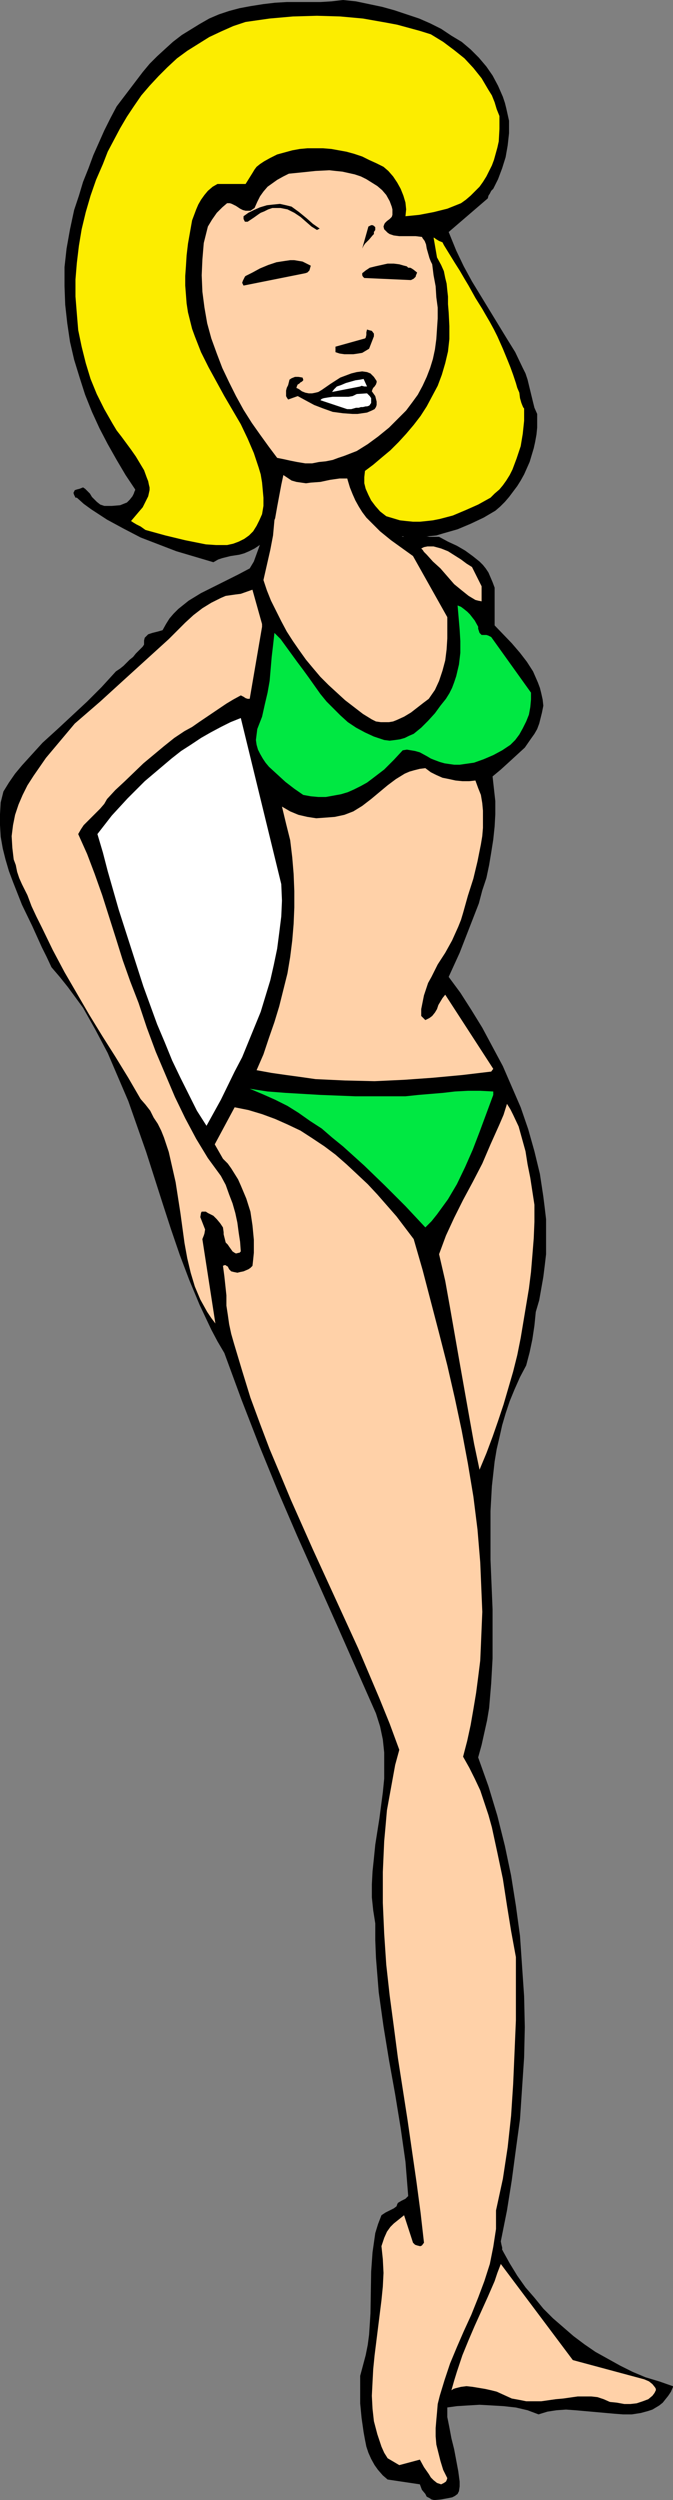 <?xml version="1.0" encoding="UTF-8" standalone="no"?>
<svg
   version="1.0"
   width="41.955mm"
   height="155.711mm"
   id="svg23"
   sodipodi:docname="Bikini Woman 04.wmf"
   xmlns:inkscape="http://www.inkscape.org/namespaces/inkscape"
   xmlns:sodipodi="http://sodipodi.sourceforge.net/DTD/sodipodi-0.dtd"
   xmlns="http://www.w3.org/2000/svg"
   xmlns:svg="http://www.w3.org/2000/svg">
  <rect width="100%" height="100%" fill="#808080" stroke="none"/>
  <sodipodi:namedview
     id="namedview23"
     pagecolor="#ffffff"
     bordercolor="#000000"
     borderopacity="0.25"
     inkscape:showpageshadow="2"
     inkscape:pageopacity="0.0"
     inkscape:pagecheckerboard="0"
     inkscape:deskcolor="#d1d1d1"
     inkscape:document-units="mm" />
  <defs
     id="defs1">
    <pattern
       id="WMFhbasepattern"
       patternUnits="userSpaceOnUse"
       width="6"
       height="6"
       x="0"
       y="0" />
  </defs>
  <path
     style="fill:#000000;fill-opacity:1;fill-rule:evenodd;stroke:none"
     d="m 105.391,566.7 v 0.97 1.293 l 0.485,2.424 0.485,2.585 0.647,2.585 0.485,2.585 0.485,2.585 0.323,2.424 v 1.131 l -0.162,1.131 -0.323,0.646 -0.647,0.485 -0.647,0.323 -0.808,0.162 -1.778,0.323 -1.616,0.162 -0.647,-0.162 -0.485,-0.323 -0.647,-0.323 -0.323,-0.646 -0.808,-0.97 -0.485,-1.293 -7.597,-1.131 -1.131,-0.97 -1.131,-1.293 -0.808,-1.131 -0.808,-1.454 -0.647,-1.454 -0.485,-1.454 -0.323,-1.616 -0.323,-1.778 -0.485,-3.393 -0.323,-3.393 v -3.393 -3.07 l 0.647,-2.424 0.647,-2.424 0.485,-2.424 0.323,-2.424 0.323,-5.009 0.162,-9.857 0.162,-2.262 0.162,-2.262 0.323,-2.262 0.323,-2.262 0.647,-2.101 0.808,-2.101 0.97,-0.646 0.97,-0.485 0.97,-0.485 0.647,-0.485 0.162,-0.485 0.162,-0.323 0.808,-0.485 0.97,-0.485 0.323,-0.323 0.323,-0.323 -0.323,-4.04 -0.323,-4.04 -1.131,-7.918 -1.293,-7.918 -1.455,-8.08 -1.293,-7.918 -1.131,-8.08 -0.323,-4.04 -0.323,-4.04 -0.162,-4.04 v -4.04 l -0.485,-3.07 -0.323,-3.07 v -3.07 l 0.162,-3.07 0.323,-3.07 0.323,-3.232 0.97,-6.14 0.808,-6.14 0.323,-3.232 v -3.07 -3.07 l -0.323,-3.07 -0.647,-3.07 -0.97,-3.07 -9.214,-20.845 -9.375,-21.007 -4.526,-10.503 -4.364,-10.665 -4.203,-10.827 -4.041,-10.988 -1.616,-2.747 -1.455,-2.747 -2.748,-5.817 -2.425,-5.817 -2.263,-5.979 -2.101,-6.14 -1.94,-5.979 -3.879,-12.119 -2.101,-5.979 -2.101,-5.979 -2.425,-5.656 -2.425,-5.656 -2.91,-5.494 -1.455,-2.585 -1.455,-2.585 -1.778,-2.424 -1.778,-2.424 -1.94,-2.424 -1.94,-2.262 -1.131,-2.424 -1.131,-2.262 -2.263,-5.009 -2.425,-5.009 -2.101,-5.332 -0.97,-2.585 -0.808,-2.747 -0.647,-2.585 -0.485,-2.747 L 0,194.233 v -2.585 l 0.162,-2.747 0.647,-2.585 1.293,-2.101 1.455,-2.101 1.616,-1.939 1.616,-1.778 3.233,-3.555 3.556,-3.232 6.951,-6.464 3.394,-3.393 3.394,-3.717 0.97,-0.646 0.808,-0.646 1.455,-1.454 0.808,-0.646 0.647,-0.808 1.616,-1.616 0.323,-0.485 v -0.485 -0.485 l 0.162,-0.646 0.485,-0.485 0.323,-0.323 0.97,-0.323 1.293,-0.323 1.131,-0.323 0.808,-1.454 0.808,-1.293 0.97,-1.131 1.131,-1.131 2.425,-1.939 2.91,-1.778 2.91,-1.454 2.91,-1.454 2.91,-1.454 2.748,-1.454 0.97,-1.616 0.647,-1.778 0.647,-1.778 0.485,-1.778 0.485,-1.939 0.323,-1.778 v -1.939 l 0.162,-2.101 -0.162,-3.878 -0.485,-3.878 -0.808,-4.04 -1.131,-3.878 1.131,0.162 1.293,0.162 1.131,0.162 1.293,0.162 2.748,0.646 2.748,0.485 2.748,0.162 h 1.455 l 1.293,-0.162 1.455,-0.323 1.293,-0.485 1.293,-0.646 1.293,-0.808 h 0.97 l 0.97,5.333 0.647,2.585 0.647,2.585 0.97,2.585 1.131,2.424 1.131,2.101 1.616,2.101 0.97,0.485 0.647,0.485 1.455,0.97 2.586,1.778 1.293,-0.323 0.97,-0.162 h 1.131 l 0.97,0.162 0.97,0.162 0.97,0.162 h 1.131 1.131 l 2.101,1.131 2.101,0.97 1.94,1.131 1.778,1.293 1.616,1.293 0.808,0.808 0.647,0.808 0.647,0.97 0.485,1.131 0.485,1.131 0.485,1.293 v 8.888 l 4.041,4.201 1.94,2.262 1.616,2.101 1.455,2.262 1.131,2.585 0.485,1.293 0.323,1.293 0.323,1.454 0.162,1.454 -0.323,1.616 -0.323,1.293 -0.323,1.293 -0.485,1.293 -0.647,1.131 -0.808,1.131 -1.455,2.101 -1.94,1.778 -1.94,1.778 -1.778,1.616 -1.94,1.616 0.323,2.909 0.323,2.909 v 3.07 l -0.162,2.909 -0.323,3.07 -0.485,3.07 -0.485,2.909 -0.647,3.07 -0.97,2.909 -0.808,3.07 -2.263,5.817 -2.263,5.817 -2.586,5.656 2.748,3.717 2.586,4.04 2.586,4.201 2.425,4.525 2.425,4.525 2.101,4.848 2.101,4.848 1.778,5.171 1.455,5.171 1.293,5.333 0.808,5.333 0.323,2.585 0.323,2.747 v 2.747 2.747 2.747 l -0.323,2.747 -0.323,2.585 -0.485,2.747 -0.485,2.747 -0.808,2.747 -0.323,3.232 -0.485,3.232 -0.647,3.07 -0.808,3.07 -1.455,2.747 -1.293,2.909 -1.131,2.747 -0.97,2.909 -0.808,2.747 -0.647,2.909 -0.647,2.747 -0.485,2.909 -0.647,5.817 -0.323,5.817 v 5.656 5.817 l 0.485,11.635 v 5.817 5.817 l -0.323,5.817 -0.485,5.817 -0.485,2.909 -0.647,2.909 -0.647,2.909 -0.808,2.909 2.425,6.787 2.101,6.948 1.778,7.11 1.455,6.948 1.131,7.11 0.97,7.11 0.485,7.11 0.485,7.11 0.162,7.272 -0.162,7.11 -0.485,7.272 -0.485,7.272 -0.97,7.11 -0.97,7.272 -1.131,7.11 -1.455,7.272 0.162,0.808 0.162,0.646 v 0.646 h 0.162 v 0.162 l 1.616,2.909 1.778,2.909 1.94,2.747 2.101,2.424 2.101,2.585 2.263,2.262 2.425,2.101 2.425,2.101 2.586,1.939 2.586,1.778 2.91,1.616 2.91,1.616 2.91,1.454 3.071,1.293 3.233,0.97 3.233,1.131 v 0.162 l -0.485,1.131 -0.647,0.97 -0.647,0.808 -0.647,0.808 -0.808,0.646 -0.808,0.485 -0.808,0.485 -0.97,0.323 -1.778,0.485 -2.101,0.323 h -2.101 l -2.101,-0.162 -9.052,-0.808 -2.263,-0.162 -2.263,0.162 -2.101,0.323 -2.101,0.646 -2.586,-0.97 -2.748,-0.646 -2.91,-0.323 -2.748,-0.162 -2.91,-0.162 -2.748,0.162 -2.586,0.162 z"
     id="path1" />
  <path
     style="fill:#ffd1a8;fill-opacity:1;fill-rule:evenodd;stroke:none"
     d="m 125.919,283.592 v 4.04 l -0.162,3.878 -0.323,4.04 -0.323,3.878 -0.485,3.878 -0.647,3.878 -0.647,3.878 -0.647,3.878 -0.808,4.04 -0.97,3.878 -1.131,3.878 -1.131,3.878 -1.293,3.878 -1.293,3.717 -1.455,3.878 -1.616,3.878 -1.293,-6.14 -1.131,-6.302 -2.263,-12.766 -2.263,-12.927 -1.131,-6.302 -1.455,-6.302 1.616,-4.363 1.94,-4.201 2.101,-4.201 2.263,-4.201 2.263,-4.363 1.94,-4.525 2.101,-4.686 0.97,-2.262 0.808,-2.585 0.808,1.293 0.647,1.293 1.293,2.747 0.808,2.909 0.808,2.909 0.485,3.07 0.647,3.232 z"
     id="path2" />
  <path
     style="fill:#00e842;fill-opacity:1;fill-rule:evenodd;stroke:none"
     d="m 125.111,163.045 v 1.616 l -0.162,1.778 -0.323,1.778 -0.647,1.616 -0.808,1.616 -0.808,1.454 -0.97,1.293 -1.131,1.131 -1.94,1.293 -2.101,1.131 -2.263,0.97 -2.263,0.808 -2.263,0.323 -1.131,0.162 h -1.293 l -1.131,-0.162 -1.131,-0.162 -1.131,-0.323 -1.293,-0.485 -0.808,-0.323 -0.808,-0.485 -1.778,-0.97 -1.131,-0.323 -0.97,-0.162 -0.97,-0.162 -0.97,0.162 -2.101,2.262 -2.263,2.262 -2.748,2.101 -1.293,0.97 -1.455,0.808 -1.616,0.808 -1.455,0.646 -1.616,0.485 -1.778,0.323 -1.778,0.323 h -1.778 l -1.778,-0.162 -1.778,-0.323 -2.101,-1.454 -2.101,-1.616 -1.94,-1.778 -1.94,-1.778 -0.808,-0.97 -0.647,-0.97 -0.647,-1.131 -0.485,-0.97 -0.323,-1.131 -0.162,-1.131 0.162,-1.293 0.162,-1.293 1.131,-2.909 0.647,-2.909 0.647,-2.747 0.485,-2.747 0.485,-5.656 0.323,-2.747 0.323,-2.909 1.455,1.454 1.293,1.778 2.586,3.555 1.455,1.939 1.293,1.778 2.748,3.878 1.455,1.778 1.616,1.616 1.616,1.616 1.778,1.616 1.94,1.293 2.101,1.131 2.101,0.97 2.425,0.808 1.293,0.162 1.293,-0.162 1.131,-0.162 1.131,-0.323 0.97,-0.485 1.131,-0.485 1.778,-1.454 1.616,-1.616 1.616,-1.778 1.293,-1.778 1.293,-1.616 0.808,-1.293 0.647,-1.293 0.485,-1.293 0.485,-1.454 0.647,-2.747 0.323,-2.747 v -2.747 l -0.162,-2.747 -0.485,-5.656 0.808,0.323 0.647,0.485 0.808,0.646 0.647,0.646 1.131,1.454 0.808,1.454 v 0.485 l 0.162,0.485 0.162,0.485 0.485,0.485 h 1.131 l 0.485,0.162 0.647,0.323 z"
     id="path3" />
  <path
     style="fill:#ffd1a8;fill-opacity:1;fill-rule:evenodd;stroke:none"
     d="m 121.555,460.696 v 14.866 l -0.323,7.595 -0.323,7.433 -0.485,7.433 -0.808,7.433 -1.131,7.433 -0.808,3.717 -0.808,3.717 v 2.262 2.101 l -0.323,2.101 -0.323,2.101 -0.808,4.04 -1.293,4.04 -1.455,3.878 -1.616,4.04 -1.778,3.878 -1.616,3.717 -1.616,3.878 -1.293,3.878 -1.131,3.717 -0.485,1.939 -0.162,1.939 -0.162,1.778 -0.162,1.939 v 1.939 l 0.162,1.939 0.485,1.939 0.485,1.939 0.647,2.101 0.97,1.939 -0.162,0.485 -0.162,0.323 -0.485,0.323 -0.647,0.323 -0.97,-0.323 -0.808,-0.646 -0.647,-0.646 -0.485,-0.808 -1.132,-1.616 -0.97,-1.778 -4.849,1.293 -2.748,-1.616 -0.808,-1.293 -0.647,-1.454 -0.485,-1.454 -0.485,-1.454 -0.808,-3.07 -0.323,-2.909 -0.162,-3.07 0.162,-3.232 0.162,-3.07 0.323,-3.232 0.808,-6.464 0.808,-6.464 0.323,-3.232 0.162,-3.232 -0.162,-3.232 -0.323,-3.07 0.323,-0.97 0.323,-0.97 0.647,-1.454 0.808,-1.131 0.808,-0.808 2.425,-1.939 2.101,6.464 0.162,0.162 0.323,0.323 0.485,0.162 0.647,0.162 h 0.162 l 0.323,-0.162 0.485,-0.646 -0.808,-7.11 -0.97,-7.272 -2.101,-14.543 -2.263,-14.543 -0.97,-7.433 -0.97,-7.272 -0.808,-7.272 -0.485,-7.272 -0.323,-7.272 v -7.272 l 0.323,-7.272 0.323,-3.555 0.323,-3.717 0.647,-3.555 0.647,-3.555 0.647,-3.555 0.97,-3.555 -2.263,-6.14 -2.425,-5.979 -5.011,-11.796 -5.334,-11.635 -5.334,-11.635 -5.173,-11.635 -2.425,-5.817 -2.586,-6.14 -2.263,-5.979 -2.263,-6.14 -1.94,-6.302 -1.94,-6.464 -0.647,-2.262 -0.485,-2.262 -0.323,-2.262 -0.323,-2.101 v -2.424 l -0.485,-4.525 -0.323,-2.424 0.323,-0.162 h 0.323 l 0.162,0.162 0.323,0.162 0.323,0.646 0.485,0.485 0.647,0.162 0.808,0.162 0.647,-0.162 0.808,-0.162 1.131,-0.485 0.485,-0.323 0.485,-0.485 0.162,-1.454 0.162,-1.616 v -3.07 l -0.323,-3.393 -0.485,-3.232 -0.97,-3.07 -1.293,-3.07 -0.647,-1.454 -0.808,-1.293 -0.808,-1.293 -0.808,-1.131 -0.647,-0.646 -0.485,-0.485 -0.647,-1.131 -0.647,-1.131 -0.647,-1.131 4.688,-8.726 3.233,0.646 3.233,0.97 3.071,1.131 2.91,1.293 3.071,1.454 2.748,1.778 2.91,1.939 2.586,1.939 2.586,2.262 2.425,2.262 2.586,2.424 2.263,2.424 2.263,2.585 2.263,2.585 4.041,5.333 2.101,7.272 1.94,7.433 1.94,7.433 1.94,7.595 1.778,7.756 1.616,7.595 1.455,7.756 1.293,7.756 0.97,7.756 0.647,7.756 0.323,7.756 0.162,3.878 -0.162,3.878 -0.162,3.878 -0.162,3.717 -0.485,3.878 -0.485,3.717 -0.647,3.878 -0.647,3.717 -0.808,3.717 -0.97,3.717 1.455,2.585 1.293,2.585 1.293,2.747 0.97,2.909 0.97,2.909 0.808,2.909 1.293,5.979 1.293,6.14 0.97,6.302 0.97,5.979 z"
     id="path4" />
  <path
     style="fill:#ffd1a8;fill-opacity:1;fill-rule:evenodd;stroke:none"
     d="m 116.221,251.597 -0.485,0.646 -6.789,0.808 -6.951,0.646 -6.789,0.485 -6.951,0.323 -6.951,-0.162 -6.951,-0.323 -3.394,-0.485 -3.556,-0.485 -3.394,-0.485 -3.556,-0.646 1.616,-3.717 1.293,-3.878 1.293,-3.717 1.131,-3.717 0.97,-3.878 0.97,-3.878 0.647,-3.878 0.485,-3.878 0.323,-3.878 0.162,-3.878 v -3.878 l -0.162,-4.04 -0.323,-3.878 -0.485,-4.04 -0.97,-3.878 -0.97,-4.04 1.94,1.131 1.94,0.808 2.101,0.485 2.101,0.323 2.263,-0.162 2.101,-0.162 2.263,-0.485 2.101,-0.808 2.101,-1.293 2.101,-1.616 3.879,-3.232 1.94,-1.454 2.101,-1.293 1.131,-0.485 1.131,-0.323 1.293,-0.323 1.293,-0.162 1.293,0.97 1.293,0.646 1.455,0.646 1.616,0.323 1.455,0.323 1.616,0.162 h 1.616 l 1.455,-0.162 0.647,1.778 0.647,1.616 0.323,1.939 0.162,1.778 v 2.101 1.939 l -0.162,1.939 -0.323,1.939 -0.808,4.04 -0.97,4.04 -1.293,4.04 -1.131,4.04 -0.485,1.616 -0.647,1.616 -1.455,3.232 -1.616,2.909 -1.778,2.747 -1.455,2.909 -0.808,1.454 -0.485,1.454 -0.485,1.454 -0.323,1.616 -0.323,1.616 v 1.616 l 0.647,0.646 0.323,0.323 v 0 l 0.97,-0.485 0.647,-0.485 0.647,-0.808 0.485,-0.808 0.323,-0.97 0.485,-0.808 0.485,-0.808 0.647,-0.808 z"
     id="path5" />
  <path
     style="fill:#00e842;fill-opacity:1;fill-rule:evenodd;stroke:none"
     d="m 116.221,257.738 -1.616,4.363 -1.616,4.363 -1.616,4.201 -1.778,4.04 -1.94,4.04 -2.101,3.555 -1.293,1.778 -1.293,1.778 -1.293,1.616 -1.455,1.454 -4.688,-5.009 -4.849,-4.848 -4.849,-4.686 -5.011,-4.525 -2.586,-2.101 -2.425,-2.101 -2.748,-1.778 -2.748,-1.939 -2.586,-1.616 -2.91,-1.454 -2.91,-1.293 -3.071,-1.293 4.203,0.646 4.203,0.323 8.244,0.485 8.244,0.323 h 4.203 4.526 3.071 l 3.071,-0.323 5.819,-0.485 2.748,-0.323 3.071,-0.162 h 2.91 l 3.071,0.162 z"
     id="path6" />
  <path
     style="fill:#ffd1a8;fill-opacity:1;fill-rule:evenodd;stroke:none"
     d="m 113.473,137.999 v 3.555 l -0.808,-0.162 -0.647,-0.162 -0.808,-0.485 -0.808,-0.485 -1.616,-1.293 -1.778,-1.454 -3.233,-3.717 -1.778,-1.616 -1.455,-1.616 -0.647,-0.646 -0.323,-0.485 -0.323,-0.323 v 0 l 0.647,-0.323 0.808,-0.162 h 0.808 0.647 l 1.778,0.485 1.616,0.646 3.071,1.939 1.293,0.97 1.293,0.808 z"
     id="path7" />
  <path
     style="fill:#ffd1a8;fill-opacity:1;fill-rule:evenodd;stroke:none"
     d="m 105.391,145.27 v 2.424 2.585 l -0.162,2.585 -0.323,2.585 -0.647,2.424 -0.808,2.424 -0.97,2.101 -1.455,2.101 -1.293,0.97 -1.455,1.131 -1.455,1.131 -1.616,0.97 -1.778,0.808 -0.808,0.323 -0.97,0.162 H 90.681 89.711 l -1.131,-0.162 -0.97,-0.485 -2.101,-1.293 -2.101,-1.616 -2.101,-1.616 -1.94,-1.778 -1.94,-1.778 -1.94,-1.939 -1.778,-2.101 -1.616,-1.939 -1.616,-2.262 -1.455,-2.101 -1.455,-2.262 -1.293,-2.424 -2.425,-4.848 -0.97,-2.424 -0.808,-2.424 0.808,-3.555 0.808,-3.555 0.647,-3.393 0.323,-3.555 0.162,-3.717 v -3.555 l -0.323,-3.555 -0.485,-3.555 17.457,3.232 0.485,1.778 0.485,1.616 0.647,1.616 0.647,1.454 0.808,1.454 0.808,1.293 0.97,1.293 1.131,1.131 2.101,2.101 2.586,2.101 5.173,3.717 z"
     id="path8" />
  <path
     style="fill:#ffffff;fill-opacity:1;fill-rule:evenodd;stroke:none"
     d="m 66.273,208.129 0.162,3.878 -0.162,3.717 -0.485,3.878 -0.485,3.717 -0.808,3.878 -0.808,3.555 -1.131,3.717 -1.131,3.717 -1.455,3.555 -1.455,3.555 -1.455,3.555 -1.778,3.393 -3.233,6.625 -3.394,6.14 -2.263,-3.555 -1.94,-3.878 -1.94,-3.878 -1.94,-4.04 -1.778,-4.363 -1.778,-4.201 -3.233,-8.888 -2.91,-9.049 -2.91,-9.049 -2.586,-9.049 -1.131,-4.363 -1.293,-4.363 3.394,-4.363 3.718,-4.04 4.041,-4.04 4.203,-3.555 2.101,-1.778 2.263,-1.778 2.263,-1.454 2.425,-1.616 2.263,-1.293 2.425,-1.293 2.263,-1.131 2.425,-0.97 z"
     id="path9" />
  <path
     style="fill:#ffd1a8;fill-opacity:1;fill-rule:evenodd;stroke:none"
     d="m 61.747,147.533 -2.91,16.967 v 0 h -0.485 l -0.485,-0.162 -0.485,-0.323 -0.323,-0.162 -0.323,-0.162 -1.778,0.97 -1.616,0.97 -6.466,4.363 -1.616,1.131 -1.778,0.97 -2.425,1.616 -2.425,1.939 -4.849,4.04 -4.364,4.201 -2.263,2.101 -1.94,2.101 -0.647,1.131 -0.97,1.131 -1.94,1.939 -1.94,1.939 -0.647,0.97 -0.647,1.131 2.101,4.686 1.778,4.686 1.778,5.009 3.233,10.18 1.616,5.171 1.778,5.009 1.94,5.009 1.94,5.817 2.101,5.656 2.263,5.333 2.263,5.333 2.425,5.009 2.586,4.848 2.748,4.525 3.071,4.201 1.131,2.101 0.808,2.262 0.808,2.101 0.647,2.262 0.485,2.262 0.323,2.424 0.323,2.101 0.162,2.262 -0.323,0.323 h -0.162 l -0.647,0.162 -0.323,-0.162 -0.485,-0.323 -0.808,-1.131 -0.323,-0.485 -0.485,-0.485 -0.162,-0.646 -0.162,-0.646 -0.162,-0.646 v -0.485 l -0.162,-1.131 -0.323,-0.485 -0.323,-0.485 -0.808,-0.97 -0.808,-0.808 -1.293,-0.646 -0.485,-0.323 h -0.808 -0.162 l -0.162,0.323 -0.162,0.97 1.131,2.909 -0.162,0.97 -0.162,0.485 -0.323,0.808 3.071,19.876 -0.97,-1.293 -0.97,-1.454 -0.808,-1.454 -0.808,-1.454 -1.293,-3.07 -0.97,-3.232 -0.808,-3.393 -0.647,-3.555 -0.97,-7.11 -1.131,-7.272 -0.808,-3.555 -0.808,-3.555 -1.131,-3.393 -0.647,-1.616 -0.808,-1.616 -0.97,-1.454 -0.808,-1.616 -1.131,-1.454 -1.131,-1.293 -2.91,-5.009 -3.071,-5.009 -3.071,-4.848 -3.071,-5.009 -2.91,-5.009 -2.91,-5.009 -2.748,-5.171 -2.586,-5.333 -1.293,-2.585 -1.131,-2.424 -0.97,-2.585 -1.293,-2.585 -0.647,-1.454 -0.485,-1.454 -0.323,-1.616 -0.485,-1.293 -0.323,-2.747 -0.162,-2.747 0.323,-2.585 0.485,-2.424 0.808,-2.424 0.97,-2.262 1.131,-2.262 1.455,-2.262 1.455,-2.101 1.455,-2.101 3.394,-4.04 3.394,-4.04 5.981,-5.171 5.496,-5.009 5.334,-4.848 5.334,-4.848 3.879,-3.878 1.94,-1.778 2.101,-1.616 2.101,-1.293 2.263,-1.131 1.131,-0.485 1.131,-0.162 1.131,-0.162 1.293,-0.162 2.748,-0.97 2.263,8.08 z"
     id="path10" />
  <path
     style="fill:#ffd1a8;fill-opacity:1;fill-rule:evenodd;stroke:none"
     d="m 106.361,562.66 0.485,-0.323 0.485,-0.162 1.293,-0.323 1.293,-0.162 1.455,0.162 2.91,0.485 1.455,0.323 1.293,0.323 1.778,0.808 1.778,0.808 1.778,0.323 1.616,0.323 h 1.778 1.778 l 3.394,-0.485 1.778,-0.162 3.394,-0.485 h 1.616 1.616 l 1.455,0.162 1.455,0.485 1.455,0.646 1.616,0.162 1.778,0.323 h 1.455 l 1.455,-0.162 1.455,-0.485 1.293,-0.485 0.97,-0.808 0.485,-0.646 0.323,-0.646 v -0.323 l -0.162,-0.323 -0.647,-0.808 -0.808,-0.646 -1.131,-0.485 -16.811,-4.525 -16.972,-22.623 -0.808,2.101 -0.647,1.939 -1.616,3.717 -3.071,6.787 -1.455,3.393 -1.455,3.555 -0.647,1.939 -0.647,1.939 -0.647,2.101 z"
     id="path11" />
  <path
     style="fill:#000000;fill-opacity:1;fill-rule:evenodd;stroke:none"
     d="m 126.566,97.439 v 1.616 1.616 l -0.162,1.616 -0.323,1.778 -0.323,1.454 -0.485,1.616 -0.485,1.616 -1.293,2.909 -0.808,1.454 -0.808,1.293 -0.97,1.293 -0.97,1.293 -0.97,1.131 -1.131,1.131 -1.131,0.97 -2.748,1.616 -3.071,1.454 -3.071,1.293 -3.394,0.97 -1.616,0.485 -1.616,0.162 -1.778,0.162 -1.616,0.162 -1.778,-0.162 -1.616,-0.162 -1.778,-0.485 -1.616,-0.485 -0.97,-0.646 -0.97,-0.808 -1.616,-1.616 -1.616,-1.939 -1.293,-1.939 -0.808,-5.171 -0.808,-0.323 -0.97,-0.162 h -0.97 -0.97 l -1.131,0.162 -1.131,0.162 -2.263,0.485 -2.263,0.162 -1.131,0.162 -1.131,-0.162 -1.131,-0.162 -1.131,-0.323 -0.97,-0.646 -0.97,-0.646 -0.485,2.262 -0.485,2.585 -0.485,2.585 -0.485,2.747 -0.485,1.131 -0.485,1.293 -0.485,1.131 -0.647,1.131 -0.808,0.97 -0.97,0.808 -0.97,0.646 -1.293,0.646 -1.131,0.485 -1.131,0.323 -2.101,0.323 -1.94,0.485 -0.97,0.323 -1.131,0.646 -4.364,-1.293 -4.364,-1.293 -4.203,-1.616 -4.203,-1.616 -4.041,-2.101 -3.879,-2.101 -3.718,-2.424 -1.778,-1.293 -1.616,-1.454 h -0.323 l -0.162,-0.323 -0.162,-0.323 -0.162,-0.485 0.323,-0.646 0.485,-0.162 0.647,-0.162 0.808,-0.323 0.485,0.323 0.647,0.646 0.485,0.485 0.485,0.808 1.131,1.131 0.808,0.646 0.97,0.323 h 1.778 l 1.94,-0.162 0.808,-0.323 0.808,-0.323 0.647,-0.646 0.647,-0.808 0.323,-0.646 0.162,-0.485 0.162,-0.323 v -0.162 l -2.263,-3.393 -2.101,-3.555 -2.101,-3.717 -1.94,-3.717 -1.778,-3.878 -1.616,-4.04 -1.293,-4.04 -1.293,-4.201 -0.97,-4.201 -0.647,-4.363 -0.485,-4.363 -0.162,-4.363 v -4.525 l 0.485,-4.363 0.808,-4.525 0.97,-4.525 1.131,-3.393 0.97,-3.232 1.293,-3.232 1.131,-3.07 1.293,-2.909 1.293,-2.909 1.455,-2.909 1.455,-2.747 3.071,-4.04 3.071,-4.04 1.616,-1.939 1.778,-1.778 1.94,-1.778 1.778,-1.616 2.101,-1.616 2.101,-1.293 2.101,-1.293 2.263,-1.293 2.263,-0.97 2.425,-0.808 2.425,-0.646 2.586,-0.485 3.071,-0.485 2.748,-0.323 2.748,-0.162 h 7.92 L 78.073,0.323 80.821,0 l 3.071,0.323 3.071,0.646 3.071,0.646 2.91,0.808 2.91,0.97 2.91,0.97 2.586,1.131 2.586,1.293 2.425,1.616 2.425,1.454 2.101,1.778 1.94,1.939 1.778,2.101 1.455,2.101 1.293,2.424 1.131,2.585 0.485,1.454 0.323,1.293 0.323,1.454 0.323,1.454 v 2.909 l -0.323,2.909 -0.485,2.747 -0.808,2.585 -0.97,2.585 -1.131,2.262 -0.485,0.485 -0.323,0.646 -0.323,0.485 -0.162,0.646 -9.214,7.918 1.778,4.363 1.778,3.717 1.94,3.555 4.041,6.625 4.041,6.625 2.101,3.393 1.778,3.717 0.647,1.293 0.485,1.454 1.293,5.333 0.323,1.293 z"
     id="path12" />
  <path
     style="fill:#ffd1a8;fill-opacity:1;fill-rule:evenodd;stroke:none"
     d="m 101.835,62.213 0.323,2.585 0.485,2.585 0.162,2.585 0.323,2.424 v 2.585 l -0.162,2.424 -0.162,2.424 -0.323,2.424 -0.485,2.262 -0.647,2.101 -0.808,2.101 -0.97,2.101 -1.131,2.101 -1.293,1.778 -1.455,1.939 -1.616,1.616 -2.425,2.424 -2.586,2.101 -2.425,1.778 -2.586,1.616 -2.91,1.131 -1.455,0.485 -1.293,0.485 -1.616,0.323 -1.616,0.162 -1.616,0.323 h -1.616 l -1.94,-0.323 -1.616,-0.323 -1.455,-0.323 -1.616,-0.323 -1.94,-2.585 -2.101,-2.909 -1.94,-2.747 -1.94,-3.07 -1.778,-3.232 -1.616,-3.232 -1.616,-3.393 -1.293,-3.393 -1.293,-3.555 -0.97,-3.555 -0.647,-3.717 -0.485,-3.717 -0.162,-3.878 0.162,-3.717 0.323,-3.878 0.97,-3.878 0.97,-1.616 1.131,-1.616 1.293,-1.293 1.131,-0.97 h 0.647 l 0.485,0.162 0.97,0.485 0.485,0.323 0.485,0.323 0.647,0.323 0.647,0.162 h 1.131 l 0.485,-0.323 0.485,-0.323 0.647,-1.454 0.647,-1.293 0.808,-1.131 0.97,-1.131 1.131,-0.808 1.131,-0.808 1.455,-0.808 1.293,-0.646 3.233,-0.323 3.071,-0.323 3.233,-0.162 1.455,0.162 1.616,0.162 1.455,0.323 1.455,0.323 1.455,0.485 1.293,0.646 1.293,0.808 1.293,0.808 1.131,0.97 0.97,1.131 0.808,1.454 0.485,1.293 0.162,0.646 v 0.646 0.646 l -0.162,0.485 -0.485,0.485 -0.647,0.485 -0.485,0.485 -0.162,0.323 -0.162,0.485 0.162,0.646 0.323,0.323 0.485,0.485 0.485,0.323 0.97,0.323 1.293,0.162 h 1.293 1.293 1.293 l 1.293,0.162 h 0.162 l 0.162,0.323 0.485,0.646 0.323,0.808 0.162,0.97 0.323,1.131 0.323,1.131 0.323,0.808 z"
     id="path13" />
  <path
     style="fill:#fced00;fill-opacity:1;fill-rule:evenodd;stroke:none"
     d="m 117.676,27.309 v 1.616 1.454 l -0.162,2.909 -0.323,1.454 -0.808,2.909 -0.485,1.293 -0.647,1.293 -0.647,1.293 -0.808,1.293 -0.808,1.131 -1.131,1.131 -0.97,0.97 -1.131,0.97 -1.131,0.808 -1.616,0.646 -1.616,0.646 -3.233,0.808 -3.394,0.646 -3.233,0.323 0.162,-1.616 L 95.531,47.669 95.046,46.053 94.399,44.438 93.591,42.983 92.621,41.529 91.49,40.236 90.358,39.267 88.742,38.459 86.964,37.651 85.347,36.843 83.407,36.196 81.629,35.712 79.851,35.388 78.073,35.065 76.133,34.904 h -1.778 -1.94 l -1.778,0.162 -1.778,0.323 -1.778,0.485 -1.778,0.485 -1.616,0.808 -1.455,0.808 -0.97,0.646 -0.808,0.646 -0.485,0.646 -0.485,0.808 -0.808,1.293 -0.808,1.293 h -6.627 l -1.131,0.646 -1.131,0.97 -0.808,0.97 -0.808,1.131 -0.647,1.131 -0.485,1.131 -0.97,2.585 -0.485,2.747 -0.485,2.747 -0.323,2.747 -0.162,2.585 -0.162,2.262 v 2.262 l 0.162,2.101 0.162,2.101 0.323,2.101 0.485,1.939 0.485,1.939 0.647,1.778 1.455,3.717 1.778,3.555 3.718,6.787 3.879,6.625 1.616,3.393 1.455,3.393 1.131,3.393 0.485,1.616 0.323,1.939 0.162,1.778 0.162,1.778 v 1.939 l -0.323,1.939 -0.647,1.454 -0.647,1.293 -0.808,1.293 -0.97,0.97 -1.131,0.808 -1.293,0.646 -1.293,0.485 -1.455,0.323 h -2.586 l -2.425,-0.162 -2.425,-0.485 -2.425,-0.485 -4.688,-1.131 -4.688,-1.293 -1.131,-0.808 -0.97,-0.485 -0.808,-0.485 -0.485,-0.323 1.778,-2.101 0.97,-1.131 0.647,-1.293 0.647,-1.293 0.323,-1.454 v -0.646 l -0.162,-0.646 -0.162,-0.808 -0.323,-0.808 -0.647,-1.778 -0.97,-1.616 -0.97,-1.616 -1.131,-1.616 -2.263,-3.07 -1.131,-1.454 -0.97,-1.616 -1.94,-3.393 -1.778,-3.555 -1.455,-3.555 -1.131,-3.717 -0.97,-3.878 -0.808,-3.878 -0.323,-3.878 -0.323,-4.04 v -4.04 l 0.323,-3.878 0.485,-4.04 0.647,-3.878 0.97,-4.04 1.131,-3.878 1.293,-3.717 1.616,-3.717 1.131,-2.909 1.455,-2.747 1.455,-2.747 1.616,-2.747 1.616,-2.424 1.778,-2.585 1.94,-2.262 2.101,-2.262 2.101,-2.101 2.263,-2.101 2.425,-1.778 2.586,-1.616 2.586,-1.616 2.748,-1.293 2.91,-1.293 2.91,-0.97 5.657,-0.808 5.496,-0.485 5.657,-0.162 5.496,0.162 5.334,0.485 5.496,0.97 2.586,0.485 5.334,1.454 2.586,0.808 2.91,1.778 2.586,1.939 2.425,1.939 2.101,2.262 1.94,2.424 1.616,2.747 0.808,1.293 0.647,1.616 0.485,1.616 z"
     id="path14" />
  <path
     style="fill:#000000;fill-opacity:1;fill-rule:evenodd;stroke:none"
     d="m 97.955,64.96 v 0.162 l -0.162,0.162 -0.323,0.323 -0.647,0.323 -10.83,-0.485 H 85.832 L 85.509,65.121 85.347,64.798 v -0.485 l 0.808,-0.646 0.97,-0.646 1.293,-0.323 1.455,-0.323 1.455,-0.323 h 1.455 l 1.293,0.162 1.131,0.323 0.647,0.162 0.323,0.323 h 0.485 l 0.323,0.162 0.485,0.323 0.808,0.646 z"
     id="path15" />
  <path
     style="fill:#000000;fill-opacity:1;fill-rule:evenodd;stroke:none"
     d="m 88.742,90.006 -0.162,0.485 -0.323,0.485 -0.323,0.323 -0.162,0.323 -0.162,0.485 0.808,1.131 0.162,0.646 0.162,0.646 v 0.808 l -0.162,0.485 -0.323,0.485 -0.647,0.323 -1.131,0.485 -1.131,0.162 -1.131,0.162 H 83.084 L 80.821,97.278 78.396,96.955 76.133,96.147 74.032,95.339 71.931,94.208 70.153,93.238 67.89,94.046 67.566,93.561 67.405,93.238 v -0.646 -0.646 l 0.162,-0.646 0.323,-0.646 0.323,-1.293 0.485,-0.323 0.808,-0.323 h 0.808 l 0.97,0.162 0.162,0.485 v 0.162 l -0.323,0.323 -0.323,0.162 -0.323,0.323 -0.323,0.162 -0.162,0.323 -0.162,0.485 0.647,0.323 0.647,0.485 0.808,0.323 0.808,0.162 h 0.808 l 0.808,-0.162 0.647,-0.162 0.808,-0.485 2.101,-1.454 2.263,-1.454 1.293,-0.485 1.293,-0.485 1.293,-0.323 1.293,-0.162 1.131,0.162 0.808,0.323 0.808,0.808 0.647,0.97 z"
     id="path16" />
  <path
     style="fill:#000000;fill-opacity:1;fill-rule:evenodd;stroke:none"
     d="m 88.095,79.18 -1.131,2.909 -0.808,0.485 -0.808,0.485 -0.97,0.162 -1.131,0.162 h -1.131 -0.97 l -1.131,-0.162 -0.97,-0.323 v -1.293 l 6.951,-1.939 0.162,-0.162 v 0 l 0.162,-0.646 v -0.646 l 0.162,-0.646 0.485,0.162 0.647,0.162 0.485,0.646 v 0.323 z"
     id="path17" />
  <path
     style="fill:#000000;fill-opacity:1;fill-rule:evenodd;stroke:none"
     d="m 88.095,54.618 v 0.485 l -0.323,0.323 -0.808,0.97 -0.97,0.97 -0.323,0.485 -0.323,0.646 1.455,-5.171 0.323,-0.162 0.323,-0.162 h 0.323 l 0.323,0.162 0.323,0.323 v 0.162 0.485 z"
     id="path18" />
  <path
     style="fill:#ffffff;fill-opacity:1;fill-rule:evenodd;stroke:none"
     d="m 86.479,90.976 h -0.162 -0.162 -0.323 l -0.647,-0.162 -0.323,0.162 -6.627,1.293 0.485,-0.646 0.647,-0.646 0.97,-0.323 1.131,-0.485 2.263,-0.646 1.131,-0.162 0.808,-0.162 v 0 z"
     id="path19" />
  <path
     style="fill:#ffffff;fill-opacity:1;fill-rule:evenodd;stroke:none"
     d="m 85.509,95.824 v 0 h -0.485 l -0.485,0.162 h -0.647 l -1.131,0.323 H 82.114 81.791 l -6.304,-2.101 0.323,-0.323 0.485,-0.162 0.97,-0.162 1.131,-0.162 h 3.718 l 0.97,-0.162 0.97,-0.485 2.425,-0.162 0.323,0.323 0.323,0.323 0.323,0.485 v 0.485 0.646 l -0.323,0.485 -0.162,0.162 -0.485,0.162 h -0.323 z"
     id="path20" />
  <path
     style="fill:#000000;fill-opacity:1;fill-rule:evenodd;stroke:none"
     d="M 74.679,54.133 73.386,53.325 70.799,51.063 69.345,50.093 67.728,49.285 66.92,49.124 66.112,48.962 H 65.142 64.172 l -0.97,0.323 -0.97,0.485 -0.808,0.323 -0.485,0.323 -1.131,0.808 -0.97,0.646 -0.485,0.323 H 57.868 57.706 l -0.162,-0.323 -0.162,-0.323 v -0.646 l 1.131,-0.808 1.293,-0.646 1.455,-0.646 1.616,-0.485 1.455,-0.162 1.616,-0.162 1.455,0.323 1.293,0.323 1.778,1.293 1.778,1.454 1.455,1.293 1.616,1.131 z"
     id="path21" />
  <path
     style="fill:#000000;fill-opacity:1;fill-rule:evenodd;stroke:none"
     d="m 72.901,63.667 v 0 l -0.162,0.162 -0.323,0.323 -0.485,0.162 -14.548,2.909 -0.162,-0.323 -0.162,-0.323 0.162,-0.485 0.323,-0.646 0.162,-0.323 0.162,-0.162 1.616,-0.808 1.778,-0.97 1.94,-0.808 1.94,-0.646 2.101,-0.323 1.131,-0.162 h 0.97 l 0.97,0.162 0.97,0.162 0.97,0.485 0.97,0.485 z"
     id="path22" />
  <path
     style="fill:#fced00;fill-opacity:1;fill-rule:evenodd;stroke:none"
     d="m 104.583,57.688 -0.162,-0.323 -0.162,-0.323 -0.808,-0.323 -0.808,-0.485 -0.162,-0.162 -0.323,-0.162 0.808,4.686 0.97,1.778 0.647,1.454 0.323,1.616 0.323,1.293 0.162,1.616 0.162,1.454 v 0.97 0.808 l 0.162,1.939 0.162,3.232 v 3.07 l -0.323,2.909 -0.647,2.747 -0.808,2.747 -0.97,2.585 -1.293,2.424 -1.293,2.424 -1.455,2.262 -1.616,2.101 -1.778,2.101 -1.778,1.939 -1.94,1.939 -1.94,1.616 -2.101,1.778 -1.94,1.454 -0.162,1.454 v 1.454 l 0.323,1.293 0.647,1.454 0.647,1.293 0.97,1.293 1.131,1.293 1.455,1.131 1.616,0.485 1.616,0.485 1.455,0.162 1.616,0.162 h 1.616 l 1.616,-0.162 1.455,-0.162 1.616,-0.323 3.071,-0.808 3.071,-1.293 2.91,-1.293 2.91,-1.616 0.97,-0.97 1.131,-0.97 0.808,-0.97 0.808,-1.131 0.808,-1.293 0.647,-1.293 0.97,-2.585 0.97,-2.909 0.485,-2.909 0.323,-3.07 v -2.909 l -0.162,-0.162 -0.162,-0.323 -0.323,-0.808 -0.323,-1.131 -0.162,-1.293 -0.485,-1.131 -0.323,-1.131 -0.323,-0.97 -0.323,-0.97 -0.647,-1.778 -0.647,-1.616 -1.131,-2.747 -0.647,-1.454 -0.647,-1.454 -0.808,-1.616 -0.97,-1.778 -1.131,-1.939 -0.647,-1.131 -0.808,-1.293 -0.808,-1.293 -0.808,-1.454 -0.808,-1.454 -0.97,-1.616 -1.131,-1.939 -1.131,-1.778 -1.293,-2.101 z"
     id="path23" />
</svg>
